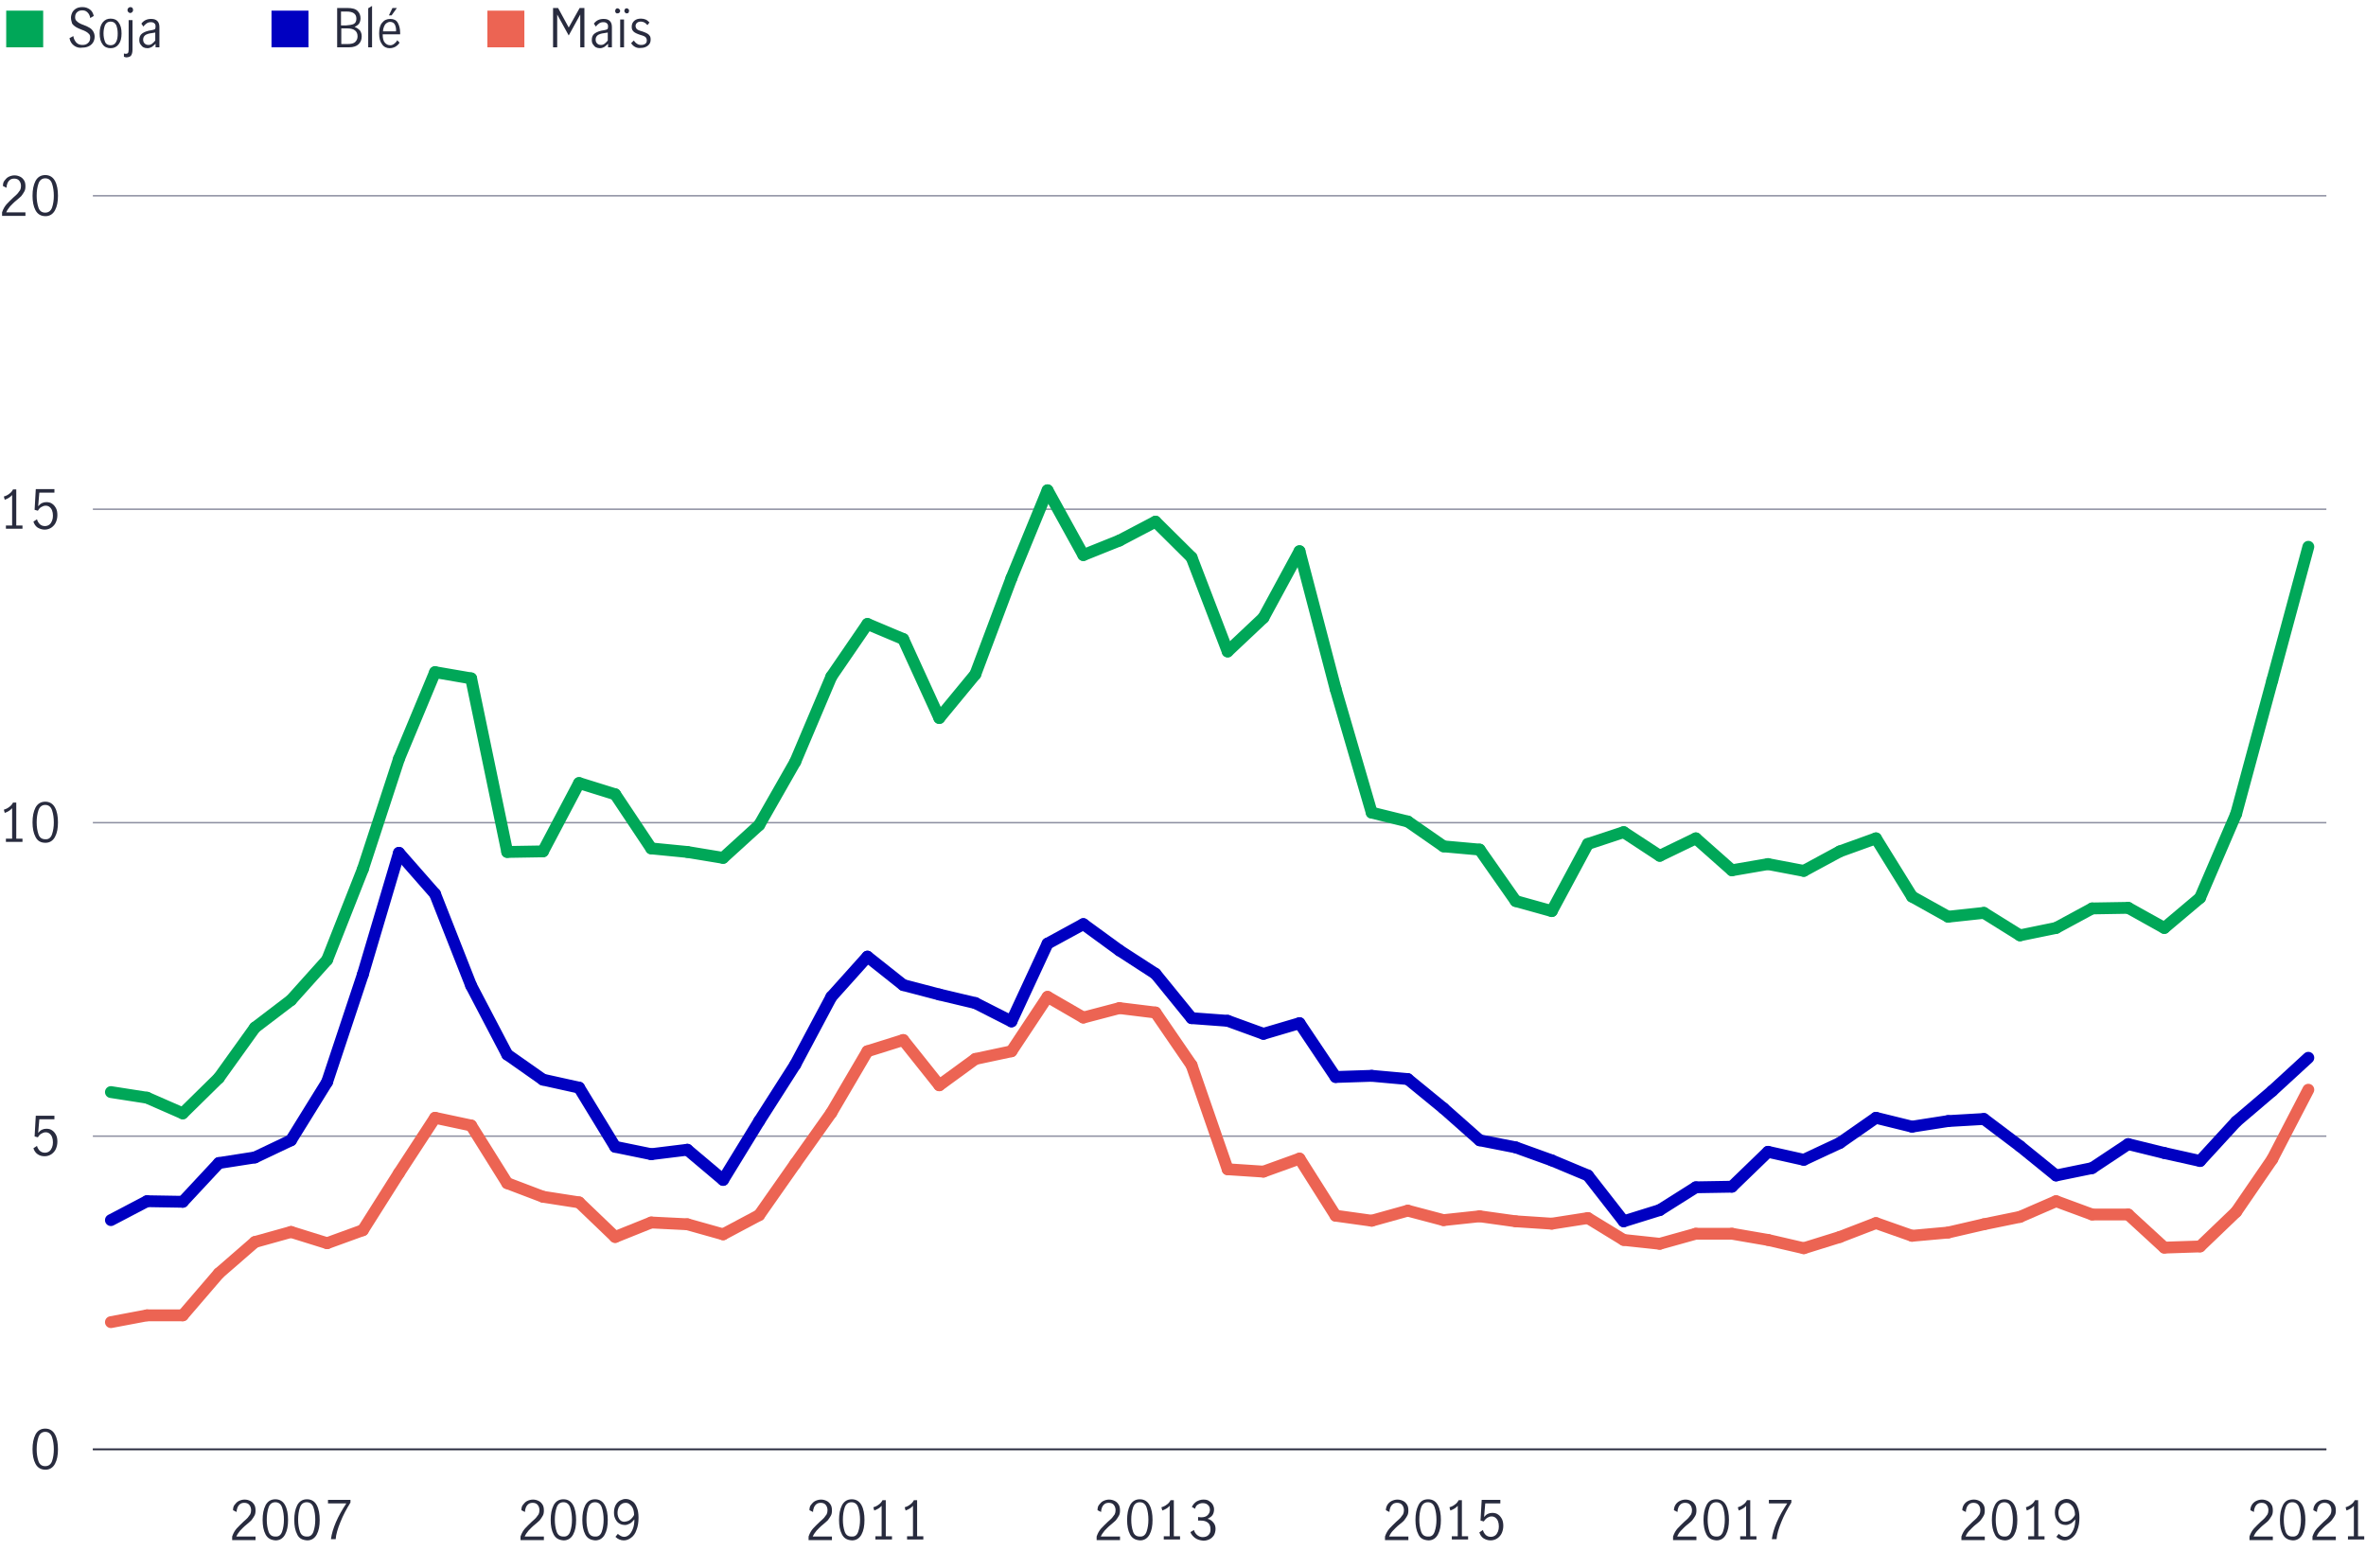<?xml version="1.0" encoding="utf-8"?>
<!-- Generator: Adobe Illustrator 25.1.0, SVG Export Plug-In . SVG Version: 6.00 Build 0)  -->
<svg version="1.1" id="Layer_1" xmlns="http://www.w3.org/2000/svg" xmlns:xlink="http://www.w3.org/1999/xlink" x="0px" y="0px"
	 viewBox="0 0 800 530.3" style="enable-background:new 0 0 800 530.3;" xml:space="preserve">
<style type="text/css">
	.st0{fill:none;stroke:#282B3E;stroke-width:0.5;stroke-miterlimit:10;}
	.st1{fill:none;}
	.st2{fill:none;stroke:#8E90A2;stroke-width:0.5;stroke-miterlimit:10;}
	.st3{fill:none;stroke:#0000C1;stroke-width:4;stroke-linecap:round;stroke-miterlimit:10;}
	.st4{fill:none;stroke:#00A758;stroke-width:4;stroke-linecap:round;stroke-miterlimit:10;}
	.st5{fill:none;stroke:#EC6453;stroke-width:4;stroke-linecap:round;stroke-miterlimit:10;}
	.st6{fill:#00A758;}
	.st7{fill:#282B3E;}
	.st8{fill:#0000C1;}
	.st9{fill:#EC6453;}
</style>
<g id="Scatter_chart">
</g>
<g id="Dots_only_for_scatter_chart">
</g>
<g id="Negative_numbers_for_stacked_bar_chart">
</g>
<g id="Positive_numbers_for_stacked_bar_chart">
</g>
<g id="Line_chart">
</g>
<g id="Bar_chart_and_numbers">
</g>
<g id="_x30__axis_line_black">
</g>
<g id="bar_chart_right_axis">
</g>
<g id="Stacked_bar_chart">
</g>
<g id="Pyramid_graphic">
</g>
<g id="Mountain_chart">
</g>
<g id="Pie_chart_3">
</g>
<g id="Pie_chart_2">
</g>
<g>
	<g id="barchart_line_left_axis">
		<g>
			<g>
				<line class="st0" x1="31.4" y1="490.1" x2="786.6" y2="490.1"/>
			</g>
			<g>
				<line class="st1" x1="31.4" y1="490.1" x2="31.4" y2="66.2"/>
				<g>
					<g>
						<line class="st0" x1="31.4" y1="490.1" x2="786.6" y2="490.1"/>
						<line class="st2" x1="31.4" y1="384.2" x2="786.6" y2="384.2"/>
						<line class="st2" x1="31.4" y1="278.2" x2="786.6" y2="278.2"/>
						<line class="st2" x1="31.4" y1="172.2" x2="786.6" y2="172.2"/>
						<line class="st2" x1="31.4" y1="66.2" x2="786.6" y2="66.2"/>
					</g>
				</g>
			</g>
			<g>
				<g>
					<g>
						<line class="st3" x1="49.7" y1="406.2" x2="37.5" y2="412.6"/>
						<line class="st3" x1="61.8" y1="406.4" x2="49.7" y2="406.2"/>
						<line class="st3" x1="74" y1="393.3" x2="61.8" y2="406.4"/>
						<line class="st3" x1="86.2" y1="391.4" x2="74" y2="393.3"/>
						<line class="st3" x1="98.4" y1="385.6" x2="86.2" y2="391.4"/>
						<line class="st3" x1="110.6" y1="365.9" x2="98.4" y2="385.6"/>
						<line class="st3" x1="122.7" y1="329.5" x2="110.6" y2="365.9"/>
						<line class="st3" x1="134.9" y1="288.4" x2="122.7" y2="329.5"/>
						<line class="st3" x1="147.1" y1="302.3" x2="134.9" y2="288.4"/>
						<line class="st3" x1="159.3" y1="333.3" x2="147.1" y2="302.3"/>
						<line class="st3" x1="171.5" y1="356.6" x2="159.3" y2="333.3"/>
						<line class="st3" x1="183.6" y1="365.1" x2="171.5" y2="356.6"/>
						<line class="st3" x1="195.8" y1="367.8" x2="183.6" y2="365.1"/>
						<line class="st3" x1="208" y1="387.8" x2="195.8" y2="367.8"/>
						<line class="st3" x1="220.2" y1="390.3" x2="208" y2="387.8"/>
						<line class="st3" x1="232.4" y1="388.8" x2="220.2" y2="390.3"/>
						<line class="st3" x1="244.5" y1="399" x2="232.4" y2="388.8"/>
						<line class="st3" x1="256.7" y1="379.1" x2="244.5" y2="399"/>
						<line class="st3" x1="268.9" y1="360" x2="256.7" y2="379.1"/>
						<line class="st3" x1="281.1" y1="337.1" x2="268.9" y2="360"/>
						<line class="st3" x1="293.3" y1="323.5" x2="281.1" y2="337.1"/>
						<line class="st3" x1="305.4" y1="333.1" x2="293.3" y2="323.5"/>
						<line class="st3" x1="317.6" y1="336.3" x2="305.4" y2="333.1"/>
						<line class="st3" x1="329.8" y1="339.2" x2="317.6" y2="336.3"/>
						<line class="st3" x1="342" y1="345.4" x2="329.8" y2="339.2"/>
						<line class="st3" x1="354.2" y1="319.1" x2="342" y2="345.4"/>
						<line class="st3" x1="366.3" y1="312.5" x2="354.2" y2="319.1"/>
						<line class="st3" x1="378.5" y1="321.4" x2="366.3" y2="312.5"/>
						<line class="st3" x1="390.7" y1="329.3" x2="378.5" y2="321.4"/>
						<line class="st3" x1="402.9" y1="344.3" x2="390.7" y2="329.3"/>
						<line class="st3" x1="415.1" y1="345.2" x2="402.9" y2="344.3"/>
						<line class="st3" x1="427.2" y1="349.6" x2="415.1" y2="345.2"/>
						<line class="st3" x1="439.4" y1="346" x2="427.2" y2="349.6"/>
						<line class="st3" x1="451.6" y1="364.2" x2="439.4" y2="346"/>
						<line class="st3" x1="463.8" y1="363.8" x2="451.6" y2="364.2"/>
						<line class="st3" x1="476" y1="364.9" x2="463.8" y2="363.8"/>
						<line class="st3" x1="488.1" y1="374.8" x2="476" y2="364.9"/>
						<line class="st3" x1="500.3" y1="385.6" x2="488.1" y2="374.8"/>
						<line class="st3" x1="512.5" y1="388" x2="500.3" y2="385.6"/>
						<line class="st3" x1="524.7" y1="392.4" x2="512.5" y2="388"/>
						<line class="st3" x1="536.9" y1="397.5" x2="524.7" y2="392.4"/>
						<line class="st3" x1="549" y1="413" x2="536.9" y2="397.5"/>
						<line class="st3" x1="561.2" y1="409.2" x2="549" y2="413"/>
						<line class="st3" x1="573.4" y1="401.5" x2="561.2" y2="409.2"/>
						<line class="st3" x1="585.6" y1="401.3" x2="573.4" y2="401.5"/>
						<line class="st3" x1="597.8" y1="389.5" x2="585.6" y2="401.3"/>
						<line class="st3" x1="609.9" y1="392.2" x2="597.8" y2="389.5"/>
						<line class="st3" x1="622.1" y1="386.5" x2="609.9" y2="392.2"/>
						<line class="st3" x1="634.3" y1="378" x2="622.1" y2="386.5"/>
						<line class="st3" x1="646.5" y1="381" x2="634.3" y2="378"/>
						<line class="st3" x1="658.7" y1="379.1" x2="646.5" y2="381"/>
						<line class="st3" x1="670.8" y1="378.4" x2="658.7" y2="379.1"/>
						<line class="st3" x1="683" y1="387.6" x2="670.8" y2="378.4"/>
						<line class="st3" x1="695.2" y1="397.5" x2="683" y2="387.6"/>
						<line class="st3" x1="707.4" y1="395" x2="695.2" y2="397.5"/>
						<line class="st3" x1="719.6" y1="386.9" x2="707.4" y2="395"/>
						<line class="st3" x1="731.8" y1="389.9" x2="719.6" y2="386.9"/>
						<line class="st3" x1="743.9" y1="392.6" x2="731.8" y2="389.9"/>
						<line class="st3" x1="756.1" y1="379.3" x2="743.9" y2="392.6"/>
						<line class="st3" x1="768.3" y1="368.9" x2="756.1" y2="379.3"/>
						<line class="st3" x1="780.5" y1="357.7" x2="768.3" y2="368.9"/>
					</g>
				</g>
				<g>
					<g>
						<line class="st4" x1="49.7" y1="371.2" x2="37.5" y2="369.3"/>
						<line class="st4" x1="61.8" y1="376.5" x2="49.7" y2="371.2"/>
						<line class="st4" x1="74" y1="364.5" x2="61.8" y2="376.5"/>
						<line class="st4" x1="86.2" y1="347.5" x2="74" y2="364.5"/>
						<line class="st4" x1="98.4" y1="338.2" x2="86.2" y2="347.5"/>
						<line class="st4" x1="110.6" y1="324.6" x2="98.4" y2="338.2"/>
						<line class="st4" x1="122.7" y1="293.9" x2="110.6" y2="324.6"/>
						<line class="st4" x1="134.9" y1="256.6" x2="122.7" y2="293.9"/>
						<line class="st4" x1="147.1" y1="227.3" x2="134.9" y2="256.6"/>
						<line class="st4" x1="159.3" y1="229.4" x2="147.1" y2="227.3"/>
						<line class="st4" x1="171.5" y1="288.1" x2="159.3" y2="229.4"/>
						<line class="st4" x1="183.6" y1="287.9" x2="171.5" y2="288.1"/>
						<line class="st4" x1="195.8" y1="264.8" x2="183.6" y2="287.9"/>
						<line class="st4" x1="208" y1="268.6" x2="195.8" y2="264.8"/>
						<line class="st4" x1="220.2" y1="286.9" x2="208" y2="268.6"/>
						<line class="st4" x1="232.4" y1="288.1" x2="220.2" y2="286.9"/>
						<line class="st4" x1="244.5" y1="290.1" x2="232.4" y2="288.1"/>
						<line class="st4" x1="256.7" y1="279" x2="244.5" y2="290.1"/>
						<line class="st4" x1="268.9" y1="257.6" x2="256.7" y2="279"/>
						<line class="st4" x1="281.1" y1="228.8" x2="268.9" y2="257.6"/>
						<line class="st4" x1="293.3" y1="211" x2="281.1" y2="228.8"/>
						<line class="st4" x1="305.4" y1="216.1" x2="293.3" y2="211"/>
						<line class="st4" x1="317.6" y1="242.8" x2="305.4" y2="216.1"/>
						<line class="st4" x1="329.8" y1="228" x2="317.6" y2="242.8"/>
						<line class="st4" x1="342" y1="195.5" x2="329.8" y2="228"/>
						<line class="st4" x1="354.2" y1="165.8" x2="342" y2="195.5"/>
						<line class="st4" x1="366.3" y1="187.7" x2="354.2" y2="165.8"/>
						<line class="st4" x1="378.5" y1="182.8" x2="366.3" y2="187.7"/>
						<line class="st4" x1="390.7" y1="176.4" x2="378.5" y2="182.8"/>
						<line class="st4" x1="402.9" y1="188.5" x2="390.7" y2="176.4"/>
						<line class="st4" x1="415.1" y1="220.3" x2="402.9" y2="188.5"/>
						<line class="st4" x1="427.2" y1="208.9" x2="415.1" y2="220.3"/>
						<line class="st4" x1="439.4" y1="186.4" x2="427.2" y2="208.9"/>
						<line class="st4" x1="451.6" y1="233" x2="439.4" y2="186.4"/>
						<line class="st4" x1="463.8" y1="274.8" x2="451.6" y2="233"/>
						<line class="st4" x1="476" y1="277.8" x2="463.8" y2="274.8"/>
						<line class="st4" x1="488.1" y1="286.2" x2="476" y2="277.8"/>
						<line class="st4" x1="500.3" y1="287.3" x2="488.1" y2="286.2"/>
						<line class="st4" x1="512.5" y1="304.7" x2="500.3" y2="287.3"/>
						<line class="st4" x1="524.7" y1="308.1" x2="512.5" y2="304.7"/>
						<line class="st4" x1="536.9" y1="285.4" x2="524.7" y2="308.1"/>
						<line class="st4" x1="549" y1="281.4" x2="536.9" y2="285.4"/>
						<line class="st4" x1="561.2" y1="289.4" x2="549" y2="281.4"/>
						<line class="st4" x1="573.4" y1="283.5" x2="561.2" y2="289.4"/>
						<line class="st4" x1="585.6" y1="294.3" x2="573.4" y2="283.5"/>
						<line class="st4" x1="597.8" y1="292.2" x2="585.6" y2="294.3"/>
						<line class="st4" x1="609.9" y1="294.5" x2="597.8" y2="292.2"/>
						<line class="st4" x1="622.1" y1="287.9" x2="609.9" y2="294.5"/>
						<line class="st4" x1="634.3" y1="283.5" x2="622.1" y2="287.9"/>
						<line class="st4" x1="646.5" y1="303.2" x2="634.3" y2="283.5"/>
						<line class="st4" x1="658.7" y1="310" x2="646.5" y2="303.2"/>
						<line class="st4" x1="670.8" y1="308.7" x2="658.7" y2="310"/>
						<line class="st4" x1="683" y1="316.3" x2="670.8" y2="308.7"/>
						<line class="st4" x1="695.2" y1="313.8" x2="683" y2="316.3"/>
						<line class="st4" x1="707.4" y1="307.2" x2="695.2" y2="313.8"/>
						<line class="st4" x1="719.6" y1="307" x2="707.4" y2="307.2"/>
						<line class="st4" x1="731.8" y1="313.8" x2="719.6" y2="307"/>
						<line class="st4" x1="743.9" y1="303.6" x2="731.8" y2="313.8"/>
						<line class="st4" x1="756.1" y1="275.2" x2="743.9" y2="303.6"/>
						<line class="st4" x1="768.3" y1="230.1" x2="756.1" y2="275.2"/>
						<line class="st4" x1="780.5" y1="184.9" x2="768.3" y2="230.1"/>
					</g>
				</g>
				<g>
					<g>
						<line class="st5" x1="49.7" y1="444.8" x2="37.5" y2="447.1"/>
						<line class="st5" x1="61.8" y1="444.8" x2="49.7" y2="444.8"/>
						<line class="st5" x1="74" y1="430.6" x2="61.8" y2="444.8"/>
						<line class="st5" x1="86.2" y1="420" x2="74" y2="430.6"/>
						<line class="st5" x1="98.4" y1="416.6" x2="86.2" y2="420"/>
						<line class="st5" x1="110.6" y1="420.4" x2="98.4" y2="416.6"/>
						<line class="st5" x1="122.7" y1="416" x2="110.6" y2="420.4"/>
						<line class="st5" x1="134.9" y1="396.7" x2="122.7" y2="416"/>
						<line class="st5" x1="147.1" y1="378" x2="134.9" y2="396.7"/>
						<line class="st5" x1="159.3" y1="380.6" x2="147.1" y2="378"/>
						<line class="st5" x1="171.5" y1="400.1" x2="159.3" y2="380.6"/>
						<line class="st5" x1="183.6" y1="404.7" x2="171.5" y2="400.1"/>
						<line class="st5" x1="195.8" y1="406.6" x2="183.6" y2="404.7"/>
						<line class="st5" x1="208" y1="418.3" x2="195.8" y2="406.6"/>
						<line class="st5" x1="220.2" y1="413.4" x2="208" y2="418.3"/>
						<line class="st5" x1="232.4" y1="414" x2="220.2" y2="413.4"/>
						<line class="st5" x1="244.5" y1="417.4" x2="232.4" y2="414"/>
						<line class="st5" x1="256.7" y1="410.9" x2="244.5" y2="417.4"/>
						<line class="st5" x1="268.9" y1="393.5" x2="256.7" y2="410.9"/>
						<line class="st5" x1="281.1" y1="376.3" x2="268.9" y2="393.5"/>
						<line class="st5" x1="293.3" y1="355.5" x2="281.1" y2="376.3"/>
						<line class="st5" x1="305.4" y1="351.7" x2="293.3" y2="355.5"/>
						<line class="st5" x1="317.6" y1="367" x2="305.4" y2="351.7"/>
						<line class="st5" x1="329.8" y1="358.1" x2="317.6" y2="367"/>
						<line class="st5" x1="342" y1="355.5" x2="329.8" y2="358.1"/>
						<line class="st5" x1="354.2" y1="337.1" x2="342" y2="355.5"/>
						<line class="st5" x1="366.3" y1="344.1" x2="354.2" y2="337.1"/>
						<line class="st5" x1="378.5" y1="340.9" x2="366.3" y2="344.1"/>
						<line class="st5" x1="390.7" y1="342.4" x2="378.5" y2="340.9"/>
						<line class="st5" x1="402.9" y1="360.2" x2="390.7" y2="342.4"/>
						<line class="st5" x1="415.1" y1="395.4" x2="402.9" y2="360.2"/>
						<line class="st5" x1="427.2" y1="396.2" x2="415.1" y2="395.4"/>
						<line class="st5" x1="439.4" y1="391.8" x2="427.2" y2="396.2"/>
						<line class="st5" x1="451.6" y1="411.1" x2="439.4" y2="391.8"/>
						<line class="st5" x1="463.8" y1="412.8" x2="451.6" y2="411.1"/>
						<line class="st5" x1="476" y1="409.4" x2="463.8" y2="412.8"/>
						<line class="st5" x1="488.1" y1="412.6" x2="476" y2="409.4"/>
						<line class="st5" x1="500.3" y1="411.3" x2="488.1" y2="412.6"/>
						<line class="st5" x1="512.5" y1="413" x2="500.3" y2="411.3"/>
						<line class="st5" x1="524.7" y1="413.8" x2="512.5" y2="413"/>
						<line class="st5" x1="536.9" y1="411.9" x2="524.7" y2="413.8"/>
						<line class="st5" x1="549" y1="419.3" x2="536.9" y2="411.9"/>
						<line class="st5" x1="561.2" y1="420.6" x2="549" y2="419.3"/>
						<line class="st5" x1="573.4" y1="417.2" x2="561.2" y2="420.6"/>
						<line class="st5" x1="585.6" y1="417.2" x2="573.4" y2="417.2"/>
						<line class="st5" x1="597.8" y1="419.3" x2="585.6" y2="417.2"/>
						<line class="st5" x1="609.9" y1="422.1" x2="597.8" y2="419.3"/>
						<line class="st5" x1="622.1" y1="418.3" x2="609.9" y2="422.1"/>
						<line class="st5" x1="634.3" y1="413.6" x2="622.1" y2="418.3"/>
						<line class="st5" x1="646.5" y1="417.9" x2="634.3" y2="413.6"/>
						<line class="st5" x1="658.7" y1="416.8" x2="646.5" y2="417.9"/>
						<line class="st5" x1="670.8" y1="414" x2="658.7" y2="416.8"/>
						<line class="st5" x1="683" y1="411.5" x2="670.8" y2="414"/>
						<line class="st5" x1="695.2" y1="406.2" x2="683" y2="411.5"/>
						<line class="st5" x1="707.4" y1="410.7" x2="695.2" y2="406.2"/>
						<line class="st5" x1="719.6" y1="410.7" x2="707.4" y2="410.7"/>
						<line class="st5" x1="731.8" y1="421.9" x2="719.6" y2="410.7"/>
						<line class="st5" x1="743.9" y1="421.5" x2="731.8" y2="421.9"/>
						<line class="st5" x1="756.1" y1="409.8" x2="743.9" y2="421.5"/>
						<line class="st5" x1="768.3" y1="392" x2="756.1" y2="409.8"/>
						<line class="st5" x1="780.5" y1="368.5" x2="768.3" y2="392"/>
					</g>
				</g>
			</g>
		</g>
		<g>
			<path class="st6" d="M14.6,16H2.1V3.6h12.5V16z"/>
			<path class="st7" d="M25,15.4c-0.8-0.6-1.3-1.4-1.5-2.5l1.3-0.7c0.1,0.9,0.5,1.6,1,2.2c0.6,0.6,1.3,0.8,2.1,0.8
				c0.8,0,1.4-0.2,1.9-0.7c0.5-0.4,0.7-1.1,0.7-1.8c0-0.5-0.1-0.9-0.4-1.2s-0.6-0.6-1-0.8s-0.9-0.5-1.6-0.7
				c-0.8-0.3-1.4-0.6-1.9-0.9c-0.5-0.3-0.9-0.7-1.2-1.1C24.2,7.3,24,6.7,24,6s0.2-1.3,0.5-1.9c0.3-0.5,0.8-1,1.4-1.3s1.3-0.4,2-0.4
				c1,0,1.8,0.3,2.5,0.8s1.1,1.3,1.3,2.2l-1.2,0.7c-0.1-0.8-0.4-1.4-0.9-1.9s-1-0.7-1.8-0.7c-0.7,0-1.3,0.2-1.7,0.6
				c-0.5,0.4-0.7,1-0.7,1.7c0,0.5,0.1,0.9,0.4,1.2c0.3,0.3,0.6,0.6,1,0.8c0.4,0.2,0.9,0.5,1.6,0.7c0.8,0.3,1.4,0.6,1.9,0.9
				c0.5,0.3,0.9,0.7,1.2,1.2s0.5,1.1,0.5,1.8s-0.2,1.4-0.5,1.9s-0.8,1-1.4,1.3s-1.3,0.5-2.2,0.5C26.8,16.3,25.8,16,25,15.4z"/>
			<path class="st7" d="M34.7,15c-0.7-0.9-1-2.1-1-3.7s0.3-2.8,1-3.7s1.6-1.3,2.7-1.3c1.2,0,2.1,0.4,2.7,1.3c0.7,0.9,1,2.1,1,3.7
				s-0.3,2.8-1,3.7s-1.6,1.3-2.7,1.3S35.3,15.9,34.7,15z M39.3,14.1c0.4-0.8,0.5-1.7,0.5-2.8s-0.2-2-0.5-2.8c-0.4-0.8-1-1.2-1.9-1.2
				s-1.5,0.4-1.9,1.2c-0.3,0.8-0.5,1.7-0.5,2.8s0.2,2,0.5,2.8s1,1.2,1.9,1.2S38.9,14.9,39.3,14.1z"/>
			<path class="st7" d="M41.9,19.2v-1.1c0.3,0,0.5,0.1,0.6,0.1c0.4,0,0.6-0.1,0.8-0.3c0.1-0.2,0.2-0.6,0.2-1.1v-10h1.3v10
				c0,0.9-0.2,1.6-0.5,2s-0.9,0.6-1.7,0.6C42.4,19.3,42.1,19.3,41.9,19.2z M43.4,4.1c-0.2-0.2-0.3-0.4-0.3-0.7s0.1-0.5,0.3-0.7
				s0.4-0.3,0.7-0.3s0.5,0.1,0.7,0.3C44.9,2.9,45,3.1,45,3.4s-0.1,0.5-0.3,0.7S44.3,4.4,44,4.4S43.6,4.2,43.4,4.1z"/>
			<path class="st7" d="M48.5,16c-0.4-0.2-0.7-0.6-1-1s-0.4-0.9-0.4-1.5c0-1,0.3-1.7,1-2.2s1.7-0.9,3.2-1.1c0.5-0.1,0.9-0.2,1-0.3
				c0.2-0.1,0.3-0.4,0.3-0.9s-0.1-0.9-0.4-1.1c-0.3-0.3-0.7-0.4-1.2-0.4s-1,0.1-1.4,0.4c-0.4,0.3-0.8,0.6-1.1,1.1l-0.7-1
				c0.8-1.1,1.9-1.6,3.3-1.6c0.9,0,1.6,0.2,2.1,0.7s0.7,1.2,0.7,2.1V16h-1.3v-1.2c-0.5,0.5-0.9,0.8-1.3,1.1
				c-0.4,0.2-0.9,0.4-1.4,0.4C49.3,16.3,48.9,16.2,48.5,16z M51.4,14.8c0.4-0.3,0.8-0.7,1.1-1.1V11l0,0l-1.2,0.2
				c-1,0.1-1.8,0.4-2.2,0.7c-0.5,0.4-0.7,0.9-0.7,1.5s0.2,1,0.5,1.3s0.7,0.5,1.3,0.5C50.6,15.2,51,15.1,51.4,14.8z"/>
			<path class="st8" d="M104.3,16H91.8V3.6h12.5V16z"/>
			<path class="st7" d="M117.4,2.7c1.7,0,2.8,0.3,3.5,1s1,1.5,1,2.5c0,0.7-0.2,1.3-0.5,1.8c-0.4,0.5-0.9,0.8-1.5,1.1
				c0.8,0.3,1.3,0.7,1.8,1.2c0.4,0.6,0.6,1.2,0.6,2c0,1-0.3,1.9-1,2.6S119.5,16,118,16h-4V2.7H117.4z M119.6,8.1
				c0.6-0.3,0.9-0.9,0.9-1.8c0-1.6-1.1-2.4-3.3-2.4h-1.9v4.7h1.7C118.1,8.5,119,8.4,119.6,8.1z M120.1,14.2c0.5-0.5,0.8-1.1,0.8-1.9
				c0-1.8-1.2-2.7-3.5-2.7h-2v5.3h1.9C118.7,14.9,119.6,14.7,120.1,14.2z"/>
			<path class="st7" d="M124.5,2.8l1.3-0.8v14h-1.3V2.8z"/>
			<path class="st7" d="M129.2,15c-0.7-0.9-1-2.1-1-3.7s0.3-2.8,1-3.6c0.7-0.9,1.6-1.3,2.8-1.3c1.1,0,2,0.4,2.5,1.3s0.8,2,0.8,3.4
				c0,0.2,0,0.3,0,0.5h-5.9c0,1.3,0.2,2.2,0.7,2.8s1.1,0.9,1.9,0.9c0.5,0,0.9-0.2,1.3-0.5s0.8-0.7,1-1.2l0.8,0.8
				c-0.3,0.6-0.8,1-1.4,1.4c-0.6,0.3-1.2,0.5-2,0.5C130.8,16.3,129.8,15.9,129.2,15z M133.5,8.3c-0.3-0.6-0.9-0.9-1.6-0.9
				c-0.5,0-0.9,0.2-1.3,0.5c-0.4,0.3-0.6,0.7-0.8,1.2s-0.3,1-0.3,1.5h4.4C134,9.7,133.8,8.9,133.5,8.3z M132.7,2.7h1.5l-1.8,2.5
				h-0.9L132.7,2.7z"/>
			<path class="st9" d="M177.3,16h-12.5V3.6h12.5V16z"/>
			<path class="st7" d="M187,2.7h1.7l3.6,6.6l0,0l3.7-6.6h1.6V16h-1.4V4.9l0,0l-3.9,7.1l-3.9-7.1l0,0V16H187V2.7z"/>
			<path class="st7" d="M201.5,16c-0.4-0.2-0.7-0.6-1-1s-0.4-0.9-0.4-1.5c0-1,0.3-1.7,1-2.2s1.7-0.9,3.2-1.1c0.5-0.1,0.9-0.2,1-0.3
				c0.2-0.1,0.3-0.4,0.3-0.9s-0.1-0.9-0.4-1.1c-0.3-0.3-0.7-0.4-1.2-0.4s-1,0.1-1.4,0.4c-0.4,0.3-0.8,0.6-1.1,1.1l-0.7-1
				c0.8-1.1,1.9-1.6,3.3-1.6c0.9,0,1.6,0.2,2.1,0.7s0.7,1.2,0.7,2.1V16h-1.3v-1.2c-0.5,0.5-0.9,0.8-1.3,1.1
				c-0.4,0.2-0.9,0.4-1.4,0.4C202.4,16.3,201.9,16.2,201.5,16z M204.4,14.8c0.4-0.3,0.8-0.7,1.1-1.1V11l0,0l-1.2,0.2
				c-1,0.1-1.8,0.4-2.2,0.7c-0.5,0.4-0.7,0.9-0.7,1.5s0.2,1,0.5,1.3s0.7,0.5,1.3,0.5C203.6,15.2,204,15.1,204.4,14.8z"/>
			<path class="st7" d="M208.2,4.3C208.1,4.2,208,4,208,3.7c0-0.2,0.1-0.4,0.2-0.6s0.4-0.3,0.6-0.3c0.2,0,0.4,0.1,0.6,0.3
				s0.3,0.4,0.3,0.6c0,0.2-0.1,0.4-0.3,0.6s-0.4,0.2-0.6,0.2C208.6,4.6,208.4,4.5,208.2,4.3z M209.7,6.6h1.3V16h-1.3V6.6z
				 M211.4,4.3c-0.2-0.2-0.3-0.4-0.3-0.6c0-0.2,0.1-0.4,0.2-0.6s0.4-0.3,0.6-0.3c0.2,0,0.4,0.1,0.6,0.3s0.2,0.4,0.2,0.6
				c0,0.2-0.1,0.4-0.2,0.6s-0.4,0.2-0.6,0.2C211.8,4.6,211.6,4.5,211.4,4.3z"/>
			<path class="st7" d="M214.8,15.9c-0.6-0.3-1-0.7-1.4-1.3l0.9-0.9c0.3,0.4,0.6,0.8,1.1,1.1c0.4,0.3,0.9,0.4,1.4,0.4s1-0.1,1.4-0.4
				c0.4-0.3,0.5-0.7,0.5-1.2c0-0.3-0.1-0.6-0.3-0.9c-0.2-0.2-0.4-0.4-0.7-0.5s-0.7-0.3-1.2-0.4c-0.6-0.2-1.1-0.4-1.5-0.6
				c-0.4-0.2-0.7-0.4-1-0.8c-0.3-0.3-0.4-0.8-0.4-1.4c0-0.8,0.3-1.5,0.9-2c0.6-0.5,1.3-0.7,2.2-0.7c0.6,0,1.1,0.1,1.6,0.3
				c0.5,0.2,0.9,0.6,1.3,1l-0.7,0.9c-0.6-0.8-1.4-1.2-2.2-1.2c-0.5,0-0.9,0.1-1.3,0.4c-0.3,0.3-0.5,0.6-0.5,1.1
				c0,0.3,0.1,0.6,0.3,0.9c0.2,0.2,0.4,0.4,0.7,0.5s0.7,0.3,1.2,0.4c0.6,0.2,1.1,0.4,1.5,0.6c0.4,0.2,0.7,0.4,1,0.8
				c0.3,0.3,0.4,0.8,0.4,1.4c0,0.9-0.3,1.5-0.9,2s-1.4,0.8-2.3,0.8C216,16.3,215.4,16.2,214.8,15.9z"/>
		</g>
		<g>
			<g>
				<g>
					<path class="st7" d="M762.1,516.9c0.6-0.7,1.4-1.4,2.3-2.3c0.6-0.5,1.1-1,1.4-1.3c0.3-0.4,0.6-0.8,0.9-1.2
						c0.2-0.4,0.3-0.9,0.3-1.4c0-0.7-0.2-1.3-0.6-1.8c-0.4-0.5-1-0.7-1.7-0.7c-0.5,0-1,0.1-1.4,0.4s-0.7,0.7-0.9,1.2s-0.3,1-0.3,1.5
						l-1.2-0.6c0-0.7,0.2-1.3,0.5-1.8s0.8-1,1.4-1.3c0.6-0.3,1.3-0.5,2-0.5c0.8,0,1.4,0.2,2,0.5s1,0.8,1.3,1.3s0.4,1.2,0.4,1.9
						c0,0.7-0.1,1.3-0.4,1.8c-0.3,0.5-0.6,1-1,1.5s-1,0.9-1.7,1.5c-0.9,0.7-1.5,1.4-2.1,2s-1,1.3-1.3,2h6.5v1.2h-7.9v-1.2
						C761,518.4,761.5,517.6,762.1,516.9z"/>
					<path class="st7" d="M771.9,518.9c-0.7-1.3-1-3-1-4.9c0-2,0.3-3.6,1-5s1.8-2,3.3-2s2.6,0.7,3.3,2s1,3,1,5s-0.3,3.6-1,4.9
						c-0.7,1.3-1.8,2-3.2,2C773.7,520.8,772.6,520.2,771.9,518.9z M777.4,517.9c0.4-1.2,0.6-2.5,0.6-4s-0.2-2.9-0.6-4.1
						c-0.4-1.2-1.2-1.8-2.3-1.8s-1.9,0.6-2.3,1.8c-0.4,1.2-0.6,2.5-0.6,4.1c0,1.5,0.2,2.8,0.6,4c0.4,1.2,1.2,1.7,2.3,1.7
						C776.3,519.7,777.1,519.1,777.4,517.9z"/>
					<path class="st7" d="M783.4,516.9c0.6-0.7,1.4-1.4,2.3-2.3c0.6-0.5,1.1-1,1.4-1.3c0.3-0.4,0.6-0.8,0.9-1.2
						c0.2-0.4,0.3-0.9,0.3-1.4c0-0.7-0.2-1.3-0.6-1.8c-0.4-0.5-1-0.7-1.7-0.7c-0.5,0-1,0.1-1.4,0.4s-0.7,0.7-0.9,1.2s-0.3,1-0.3,1.5
						l-1.2-0.6c0-0.7,0.2-1.3,0.5-1.8s0.8-1,1.4-1.3c0.6-0.3,1.3-0.5,2-0.5c0.8,0,1.4,0.2,2,0.5s1,0.8,1.3,1.3s0.4,1.2,0.4,1.9
						c0,0.7-0.1,1.3-0.4,1.8c-0.3,0.5-0.6,1-1,1.5s-1,0.9-1.7,1.5c-0.9,0.7-1.5,1.4-2.1,2s-1,1.3-1.3,2h6.5v1.2h-7.9v-1.2
						C782.3,518.4,782.8,517.6,783.4,516.9z"/>
					<path class="st7" d="M795.9,519.5v-10.3c-0.6,0.7-1.4,1.2-2.5,1.6l-0.3-1.1c0.7-0.2,1.3-0.5,1.8-0.9c0.6-0.4,1-0.9,1.3-1.5h1.1
						v12.2h2.1v1.1h-5.5v-1.1H795.9z"/>
				</g>
			</g>
			<g>
				<g>
					<path class="st7" d="M664.7,516.9c0.6-0.7,1.4-1.4,2.3-2.3c0.6-0.5,1.1-1,1.4-1.3c0.3-0.4,0.6-0.8,0.9-1.2
						c0.2-0.4,0.3-0.9,0.3-1.4c0-0.7-0.2-1.3-0.6-1.8c-0.4-0.5-1-0.7-1.7-0.7c-0.5,0-1,0.1-1.4,0.4s-0.7,0.7-0.9,1.2s-0.3,1-0.3,1.5
						l-1.2-0.6c0-0.7,0.2-1.3,0.5-1.8s0.8-1,1.4-1.3c0.6-0.3,1.3-0.5,2-0.5c0.8,0,1.4,0.2,2,0.5s1,0.8,1.3,1.3s0.4,1.2,0.4,1.9
						c0,0.7-0.1,1.3-0.4,1.8c-0.3,0.5-0.6,1-1,1.5s-1,0.9-1.7,1.5c-0.9,0.7-1.5,1.4-2.1,2s-1,1.3-1.3,2h6.5v1.2h-7.9v-1.2
						C663.6,518.4,664.1,517.6,664.7,516.9z"/>
					<path class="st7" d="M674.5,518.9c-0.7-1.3-1-3-1-4.9c0-2,0.3-3.6,1-5s1.8-2,3.3-2s2.6,0.7,3.3,2s1,3,1,5s-0.3,3.6-1,4.9
						c-0.7,1.3-1.8,2-3.2,2C676.2,520.8,675.1,520.2,674.5,518.9z M680,517.9c0.4-1.2,0.6-2.5,0.6-4s-0.2-2.9-0.6-4.1
						c-0.4-1.2-1.2-1.8-2.3-1.8s-1.9,0.6-2.3,1.8c-0.4,1.2-0.6,2.5-0.6,4.1c0,1.5,0.2,2.8,0.6,4c0.4,1.2,1.2,1.7,2.3,1.7
						C678.8,519.7,679.6,519.1,680,517.9z"/>
					<path class="st7" d="M687.8,519.5v-10.3c-0.6,0.7-1.4,1.2-2.5,1.6l-0.3-1.1c0.7-0.2,1.3-0.5,1.8-0.9c0.6-0.4,1-0.9,1.3-1.5h1.1
						v12.2h2.1v1.1h-5.5v-1.1H687.8z"/>
					<path class="st7" d="M695.3,519.7l0.8-1c0.7,0.6,1.4,1,2.1,1c0.6,0,1.1-0.2,1.6-0.6c0.5-0.4,0.9-1,1.3-1.9
						c0.4-0.9,0.6-2,0.6-3.4c-0.5,0.6-1,1.1-1.5,1.4c-0.6,0.3-1.1,0.5-1.7,0.5c-0.5,0-1.1-0.1-1.7-0.4c-0.6-0.3-1-0.7-1.4-1.4
						c-0.4-0.6-0.6-1.4-0.6-2.4c0-1,0.2-1.9,0.6-2.6c0.4-0.7,0.9-1.2,1.5-1.5s1.2-0.5,1.8-0.5c0.8,0,1.5,0.2,2.2,0.7
						c0.7,0.4,1.2,1.1,1.6,2.1c0.4,0.9,0.6,2.1,0.6,3.5c0,1.6-0.2,3-0.7,4.2c-0.4,1.2-1,2-1.8,2.6s-1.6,0.9-2.5,0.9
						C697.1,520.9,696.2,520.5,695.3,519.7z M700.3,513.9c0.5-0.4,1-1,1.3-1.6c0-1-0.2-1.8-0.5-2.4s-0.7-1-1.1-1.3
						c-0.4-0.3-0.8-0.4-1.3-0.4c-0.4,0-0.9,0.1-1.3,0.4c-0.4,0.2-0.7,0.6-1,1.1c-0.2,0.5-0.4,1.1-0.4,1.9c0,0.8,0.2,1.5,0.6,2.1
						c0.4,0.6,1,0.9,1.7,0.9C699.2,514.5,699.8,514.3,700.3,513.9z"/>
				</g>
			</g>
			<g>
				<g>
					<path class="st7" d="M567.2,516.9c0.6-0.7,1.4-1.4,2.3-2.3c0.6-0.5,1.1-1,1.4-1.3c0.3-0.4,0.6-0.8,0.9-1.2
						c0.2-0.4,0.3-0.9,0.3-1.4c0-0.7-0.2-1.3-0.6-1.8c-0.4-0.5-1-0.7-1.7-0.7c-0.5,0-1,0.1-1.4,0.4s-0.7,0.7-0.9,1.2s-0.3,1-0.3,1.5
						l-1.2-0.6c0-0.7,0.2-1.3,0.5-1.8s0.8-1,1.4-1.3c0.6-0.3,1.3-0.5,2-0.5c0.8,0,1.4,0.2,2,0.5s1,0.8,1.3,1.3s0.4,1.2,0.4,1.9
						c0,0.7-0.1,1.3-0.4,1.8c-0.3,0.5-0.6,1-1,1.5s-1,0.9-1.7,1.5c-0.9,0.7-1.5,1.4-2.1,2s-1,1.3-1.3,2h6.5v1.2h-7.9v-1.2
						C566.1,518.4,566.6,517.6,567.2,516.9z"/>
					<path class="st7" d="M577,518.9c-0.7-1.3-1-3-1-4.9c0-2,0.3-3.6,1-5s1.8-2,3.3-2s2.6,0.7,3.3,2s1,3,1,5s-0.3,3.6-1,4.9
						c-0.7,1.3-1.8,2-3.2,2C578.8,520.8,577.7,520.2,577,518.9z M582.6,517.9c0.4-1.2,0.6-2.5,0.6-4s-0.2-2.9-0.6-4.1
						c-0.4-1.2-1.2-1.8-2.3-1.8s-1.9,0.6-2.3,1.8c-0.4,1.2-0.6,2.5-0.6,4.1c0,1.5,0.2,2.8,0.6,4c0.4,1.2,1.2,1.7,2.3,1.7
						C581.4,519.7,582.2,519.1,582.6,517.9z"/>
					<path class="st7" d="M590.4,519.5v-10.3c-0.6,0.7-1.4,1.2-2.5,1.6l-0.3-1.1c0.7-0.2,1.3-0.5,1.8-0.9c0.6-0.4,1-0.9,1.3-1.5h1.1
						v12.2h2.1v1.1h-5.5v-1.1H590.4z"/>
					<path class="st7" d="M600.8,514.7c0.9-2.1,2.1-4.2,3.5-6.3h-6.2v-1.2h7.6v0.9c-1.3,2.1-2.5,4.3-3.4,6.6
						c-0.9,2.2-1.5,4.2-1.6,5.8h-1.6C599.3,518.8,599.9,516.8,600.8,514.7z"/>
				</g>
			</g>
			<g>
				<g>
					<path class="st7" d="M469.8,516.9c0.6-0.7,1.4-1.4,2.3-2.3c0.6-0.5,1.1-1,1.4-1.3c0.3-0.4,0.6-0.8,0.9-1.2
						c0.2-0.4,0.3-0.9,0.3-1.4c0-0.7-0.2-1.3-0.6-1.8s-1-0.7-1.7-0.7c-0.5,0-1,0.1-1.4,0.4s-0.7,0.7-0.9,1.2c-0.2,0.5-0.3,1-0.3,1.5
						l-1.2-0.6c0-0.7,0.2-1.3,0.5-1.8s0.8-1,1.4-1.3s1.3-0.5,2-0.5c0.8,0,1.4,0.2,2,0.5s1,0.8,1.3,1.3s0.4,1.2,0.4,1.9
						c0,0.7-0.1,1.3-0.4,1.8s-0.6,1-1,1.5s-1,0.9-1.7,1.5c-0.9,0.7-1.5,1.4-2.1,2s-1,1.3-1.3,2h6.5v1.2h-7.9v-1.2
						C468.7,518.4,469.2,517.6,469.8,516.9z"/>
					<path class="st7" d="M479.6,518.9c-0.7-1.3-1-3-1-4.9c0-2,0.3-3.6,1-5s1.8-2,3.3-2s2.6,0.7,3.3,2c0.7,1.3,1,3,1,5
						s-0.3,3.6-1,4.9c-0.7,1.3-1.8,2-3.2,2C481.3,520.8,480.2,520.2,479.6,518.9z M485.1,517.9c0.4-1.2,0.6-2.5,0.6-4
						s-0.2-2.9-0.6-4.1s-1.2-1.8-2.3-1.8c-1.1,0-1.9,0.6-2.3,1.8c-0.4,1.2-0.6,2.5-0.6,4.1c0,1.5,0.2,2.8,0.6,4s1.2,1.7,2.3,1.7
						C484,519.7,484.7,519.1,485.1,517.9z"/>
					<path class="st7" d="M492.9,519.5v-10.3c-0.6,0.7-1.4,1.2-2.5,1.6l-0.3-1.1c0.7-0.2,1.3-0.5,1.8-0.9c0.6-0.4,1-0.9,1.3-1.5h1.1
						v12.2h2.1v1.1h-5.5v-1.1H492.9z"/>
					<path class="st7" d="M501.6,520.2c-0.7-0.5-1.1-1.1-1.4-2l1.2-0.8c0.2,0.7,0.5,1.2,1,1.7c0.5,0.4,1,0.6,1.7,0.6
						c0.6,0,1.1-0.2,1.5-0.5s0.7-0.8,0.9-1.3s0.3-1.1,0.3-1.7c0-0.7-0.1-1.3-0.3-1.8c-0.2-0.5-0.5-0.9-0.9-1.2s-0.8-0.4-1.3-0.4
						s-1,0.2-1.5,0.5c-0.4,0.3-0.8,0.7-1.1,1.2l-1.1-0.3l0.4-7h6.3v1.2h-5.1l-0.4,4.6c0.8-1,1.7-1.4,2.8-1.4c0.8,0,1.5,0.2,2,0.6
						c0.6,0.4,1,1,1.3,1.6c0.3,0.7,0.4,1.4,0.4,2.2c0,0.9-0.2,1.7-0.5,2.4s-0.8,1.3-1.5,1.8c-0.6,0.4-1.4,0.7-2.3,0.7
						C503,520.9,502.3,520.6,501.6,520.2z"/>
				</g>
			</g>
			<g>
				<g>
					<path class="st7" d="M372.3,516.9c0.6-0.7,1.4-1.4,2.3-2.3c0.6-0.5,1.1-1,1.4-1.3c0.3-0.4,0.6-0.8,0.9-1.2
						c0.2-0.4,0.3-0.9,0.3-1.4c0-0.7-0.2-1.3-0.6-1.8s-1-0.7-1.7-0.7c-0.5,0-1,0.1-1.4,0.4s-0.7,0.7-0.9,1.2c-0.2,0.5-0.3,1-0.3,1.5
						l-1.2-0.6c0-0.7,0.1-1.3,0.5-1.8s0.8-1,1.4-1.3s1.3-0.5,2-0.5c0.8,0,1.4,0.2,2,0.5s1,0.8,1.3,1.3s0.4,1.2,0.4,1.9
						c0,0.7-0.1,1.3-0.4,1.8s-0.6,1-1,1.5c-0.4,0.4-1,0.9-1.7,1.5c-0.9,0.7-1.5,1.4-2.1,2c-0.5,0.6-1,1.3-1.3,2h6.5v1.2h-7.9v-1.2
						C371.2,518.4,371.7,517.6,372.3,516.9z"/>
					<path class="st7" d="M382.1,518.9c-0.7-1.3-1-3-1-4.9c0-2,0.3-3.6,1-5c0.7-1.3,1.8-2,3.3-2s2.6,0.7,3.3,2c0.7,1.3,1,3,1,5
						s-0.3,3.6-1,4.9c-0.7,1.3-1.8,2-3.2,2C383.9,520.8,382.8,520.2,382.1,518.9z M387.7,517.9c0.4-1.2,0.6-2.5,0.6-4
						s-0.2-2.9-0.6-4.1s-1.2-1.8-2.3-1.8c-1.1,0-1.9,0.6-2.3,1.8c-0.4,1.2-0.6,2.5-0.6,4.1c0,1.5,0.2,2.8,0.6,4s1.2,1.7,2.3,1.7
						C386.5,519.7,387.3,519.1,387.7,517.9z"/>
					<path class="st7" d="M395.5,519.5v-10.3c-0.6,0.7-1.4,1.2-2.5,1.6l-0.3-1.1c0.7-0.2,1.3-0.5,1.8-0.9c0.6-0.4,1-0.9,1.3-1.5h1.1
						v12.2h2.1v1.1h-5.5v-1.1H395.5z"/>
					<path class="st7" d="M404.1,520.1c-0.7-0.5-1.3-1.2-1.6-2l1.2-0.7c0.2,0.7,0.6,1.3,1.1,1.7s1.1,0.7,1.8,0.7
						c0.8,0,1.5-0.2,2-0.7s0.7-1.1,0.7-1.9c0-1.1-0.3-1.8-0.9-2.3s-1.4-0.7-2.5-0.7c-0.3,0-0.6,0-0.8,0V513c0.3,0,0.6,0.1,1,0.1
						c0.9,0,1.7-0.2,2.2-0.7s0.8-1.1,0.8-1.8c0-0.7-0.2-1.3-0.7-1.7c-0.4-0.4-1-0.6-1.8-0.6c-0.6,0-1.1,0.2-1.6,0.5
						s-0.8,0.8-0.9,1.4l-1.1-0.6c0.3-0.7,0.8-1.3,1.5-1.8c0.7-0.4,1.5-0.7,2.4-0.7c0.7,0,1.3,0.1,1.8,0.4s1,0.7,1.3,1.2
						s0.5,1.1,0.5,1.7c0,0.8-0.2,1.4-0.5,1.9c-0.3,0.5-0.9,0.9-1.7,1.3c0.9,0.2,1.5,0.7,2,1.3s0.7,1.3,0.7,2.1s-0.2,1.5-0.5,2.1
						c-0.4,0.6-0.9,1.1-1.5,1.4c-0.6,0.3-1.3,0.5-2.1,0.5C405.7,520.9,404.8,520.6,404.1,520.1z"/>
				</g>
			</g>
			<g>
				<g>
					<path class="st7" d="M274.9,516.9c0.6-0.7,1.4-1.4,2.3-2.3c0.6-0.5,1.1-1,1.4-1.3c0.3-0.4,0.6-0.8,0.9-1.2
						c0.2-0.4,0.3-0.9,0.3-1.4c0-0.7-0.2-1.3-0.6-1.8s-1-0.7-1.7-0.7c-0.5,0-1,0.1-1.4,0.4s-0.7,0.7-0.9,1.2c-0.2,0.5-0.3,1-0.3,1.5
						l-1.2-0.6c0-0.7,0.1-1.3,0.5-1.8s0.8-1,1.4-1.3s1.3-0.5,2-0.5c0.8,0,1.4,0.2,2,0.5s1,0.8,1.3,1.3s0.4,1.2,0.4,1.9
						c0,0.7-0.1,1.3-0.4,1.8s-0.6,1-1,1.5c-0.4,0.4-1,0.9-1.7,1.5c-0.9,0.7-1.5,1.4-2.1,2c-0.5,0.6-1,1.3-1.3,2h6.5v1.2h-7.9v-1.2
						C273.8,518.4,274.3,517.6,274.9,516.9z"/>
					<path class="st7" d="M284.7,518.9c-0.7-1.3-1-3-1-4.9c0-2,0.3-3.6,1-5c0.7-1.3,1.8-2,3.3-2s2.6,0.7,3.3,2c0.7,1.3,1,3,1,5
						s-0.3,3.6-1,4.9c-0.7,1.3-1.8,2-3.2,2C286.4,520.8,285.4,520.2,284.7,518.9z M290.2,517.9c0.4-1.2,0.6-2.5,0.6-4
						s-0.2-2.9-0.6-4.1s-1.2-1.8-2.3-1.8c-1.1,0-1.9,0.6-2.3,1.8c-0.4,1.2-0.6,2.5-0.6,4.1c0,1.5,0.2,2.8,0.6,4s1.2,1.7,2.3,1.7
						C289.1,519.7,289.8,519.1,290.2,517.9z"/>
					<path class="st7" d="M298.1,519.5v-10.3c-0.6,0.7-1.4,1.2-2.5,1.6l-0.3-1.1c0.7-0.2,1.3-0.5,1.8-0.9c0.6-0.4,1-0.9,1.3-1.5h1.1
						v12.2h2.1v1.1H296v-1.1H298.1z"/>
					<path class="st7" d="M308.7,519.5v-10.3c-0.6,0.7-1.4,1.2-2.5,1.6l-0.3-1.1c0.7-0.2,1.3-0.5,1.8-0.9c0.6-0.4,1-0.9,1.3-1.5h1.1
						v12.2h2.1v1.1h-5.5v-1.1H308.7z"/>
				</g>
			</g>
			<g>
				<g>
					<path class="st7" d="M177.5,516.9c0.6-0.7,1.4-1.4,2.3-2.3c0.6-0.5,1.1-1,1.4-1.3c0.3-0.4,0.6-0.8,0.9-1.2
						c0.2-0.4,0.3-0.9,0.3-1.4c0-0.7-0.2-1.3-0.6-1.8s-1-0.7-1.7-0.7c-0.5,0-1,0.1-1.4,0.4s-0.7,0.7-0.9,1.2s-0.3,1-0.3,1.5
						l-1.2-0.6c0-0.7,0.1-1.3,0.5-1.8s0.8-1,1.4-1.3c0.6-0.3,1.3-0.5,2-0.5c0.8,0,1.4,0.2,2,0.5s1,0.8,1.3,1.3s0.4,1.2,0.4,1.9
						c0,0.7-0.1,1.3-0.4,1.8c-0.3,0.5-0.6,1-1,1.5c-0.4,0.4-1,0.9-1.7,1.5c-0.9,0.7-1.5,1.4-2.1,2c-0.5,0.6-1,1.3-1.3,2h6.5v1.2H176
						v-1.2C176.4,518.4,176.9,517.6,177.5,516.9z"/>
					<path class="st7" d="M187.2,518.9c-0.7-1.3-1-3-1-4.9c0-2,0.3-3.6,1-5c0.7-1.3,1.8-2,3.3-2s2.6,0.7,3.3,2s1,3,1,5
						s-0.3,3.6-1,4.9c-0.7,1.3-1.8,2-3.2,2C189,520.8,187.9,520.2,187.2,518.9z M192.8,517.9c0.4-1.2,0.6-2.5,0.6-4
						s-0.2-2.9-0.6-4.1c-0.4-1.2-1.2-1.8-2.3-1.8s-1.9,0.6-2.3,1.8c-0.4,1.2-0.6,2.5-0.6,4.1c0,1.5,0.2,2.8,0.6,4s1.2,1.7,2.3,1.7
						C191.6,519.7,192.4,519.1,192.8,517.9z"/>
					<path class="st7" d="M197.9,518.9c-0.7-1.3-1-3-1-4.9c0-2,0.3-3.6,1-5c0.7-1.3,1.8-2,3.3-2s2.6,0.7,3.3,2s1,3,1,5
						s-0.3,3.6-1,4.9c-0.7,1.3-1.8,2-3.2,2C199.7,520.8,198.6,520.2,197.9,518.9z M203.5,517.9c0.4-1.2,0.6-2.5,0.6-4
						s-0.2-2.9-0.6-4.1c-0.4-1.2-1.2-1.8-2.3-1.8s-1.9,0.6-2.3,1.8c-0.4,1.2-0.6,2.5-0.6,4.1c0,1.5,0.2,2.8,0.6,4s1.2,1.7,2.3,1.7
						C202.3,519.7,203.1,519.1,203.5,517.9z"/>
					<path class="st7" d="M208.1,519.7l0.8-1c0.7,0.6,1.4,1,2.1,1c0.6,0,1.1-0.2,1.6-0.6c0.5-0.4,0.9-1,1.3-1.9
						c0.4-0.9,0.6-2,0.6-3.4c-0.5,0.6-1,1.1-1.5,1.4c-0.6,0.3-1.1,0.5-1.7,0.5c-0.5,0-1.1-0.1-1.7-0.4c-0.6-0.3-1-0.7-1.4-1.4
						s-0.6-1.4-0.6-2.4c0-1,0.2-1.9,0.6-2.6c0.4-0.7,0.9-1.2,1.5-1.5s1.2-0.5,1.8-0.5c0.8,0,1.5,0.2,2.2,0.7
						c0.7,0.4,1.2,1.1,1.6,2.1c0.4,0.9,0.6,2.1,0.6,3.5c0,1.6-0.2,3-0.7,4.2c-0.4,1.2-1,2-1.8,2.6s-1.6,0.9-2.5,0.9
						C209.9,520.9,208.9,520.5,208.1,519.7z M213.1,513.9c0.5-0.4,1-1,1.3-1.6c0-1-0.2-1.8-0.5-2.4s-0.7-1-1.1-1.3s-0.8-0.4-1.3-0.4
						c-0.4,0-0.9,0.1-1.3,0.4c-0.4,0.2-0.7,0.6-1,1.1c-0.2,0.5-0.4,1.1-0.4,1.9c0,0.8,0.2,1.5,0.6,2.1c0.4,0.6,1,0.9,1.7,0.9
						C212,514.5,212.6,514.3,213.1,513.9z"/>
				</g>
			</g>
			<g>
				<g>
					<path class="st7" d="M80,516.9c0.6-0.7,1.4-1.4,2.3-2.3c0.6-0.5,1.1-1,1.4-1.3c0.3-0.4,0.6-0.8,0.9-1.2
						c0.2-0.4,0.3-0.9,0.3-1.4c0-0.7-0.2-1.3-0.6-1.8s-1-0.7-1.7-0.7c-0.5,0-1,0.1-1.4,0.4s-0.7,0.7-0.9,1.2c-0.2,0.5-0.3,1-0.3,1.5
						l-1.2-0.6c0-0.7,0.1-1.3,0.5-1.8s0.8-1,1.4-1.3s1.3-0.5,2-0.5c0.8,0,1.4,0.2,2,0.5s1,0.8,1.3,1.3s0.4,1.2,0.4,1.9
						c0,0.7-0.1,1.3-0.4,1.8s-0.6,1-1,1.5c-0.4,0.4-1,0.9-1.7,1.5c-0.9,0.7-1.5,1.4-2.1,2c-0.5,0.6-1,1.3-1.3,2h6.5v1.2h-7.9v-1.2
						C78.9,518.4,79.4,517.6,80,516.9z"/>
					<path class="st7" d="M89.8,518.9c-0.7-1.3-1-3-1-4.9c0-2,0.3-3.6,1-5c0.7-1.3,1.8-2,3.3-2s2.6,0.7,3.3,2c0.7,1.3,1,3,1,5
						s-0.3,3.6-1,4.9c-0.7,1.3-1.8,2-3.2,2C91.6,520.8,90.5,520.2,89.8,518.9z M95.4,517.9c0.4-1.2,0.6-2.5,0.6-4s-0.2-2.9-0.6-4.1
						s-1.2-1.8-2.3-1.8c-1.1,0-1.9,0.6-2.3,1.8c-0.4,1.2-0.6,2.5-0.6,4.1c0,1.5,0.2,2.8,0.6,4s1.2,1.7,2.3,1.7
						C94.2,519.7,95,519.1,95.4,517.9z"/>
					<path class="st7" d="M100.5,518.9c-0.7-1.3-1-3-1-4.9c0-2,0.3-3.6,1-5c0.7-1.3,1.8-2,3.3-2s2.6,0.7,3.3,2c0.7,1.3,1,3,1,5
						s-0.3,3.6-1,4.9c-0.7,1.3-1.8,2-3.2,2C102.2,520.8,101.1,520.2,100.5,518.9z M106,517.9c0.4-1.2,0.6-2.5,0.6-4
						s-0.2-2.9-0.6-4.1s-1.2-1.8-2.3-1.8c-1.1,0-1.9,0.6-2.3,1.8c-0.4,1.2-0.6,2.5-0.6,4.1c0,1.5,0.2,2.8,0.6,4s1.2,1.7,2.3,1.7
						C104.8,519.7,105.6,519.1,106,517.9z"/>
					<path class="st7" d="M113.6,514.7c0.9-2.1,2.1-4.2,3.5-6.3h-6.2v-1.2h7.6v0.9c-1.3,2.1-2.5,4.3-3.4,6.6
						c-0.9,2.2-1.5,4.2-1.6,5.8h-1.6C112.1,518.8,112.7,516.8,113.6,514.7z"/>
				</g>
			</g>
		</g>
		<g>
			<g>
				<g>
					<path class="st7" d="M12,495c-0.7-1.3-1-3-1-4.9c0-2,0.3-3.6,1-5c0.7-1.3,1.8-2,3.3-2s2.6,0.7,3.3,2s1,3,1,5s-0.3,3.6-1,4.9
						s-1.8,2-3.2,2C13.8,497,12.7,496.3,12,495z M17.6,494.1c0.4-1.2,0.6-2.5,0.6-4s-0.2-2.9-0.6-4.1s-1.2-1.8-2.3-1.8
						s-1.9,0.6-2.3,1.8c-0.4,1.2-0.6,2.5-0.6,4.1c0,1.5,0.2,2.8,0.6,4s1.2,1.7,2.3,1.7C16.4,495.8,17.2,495.2,17.6,494.1z"/>
				</g>
			</g>
			<g>
				<g>
					<path class="st7" d="M12.7,390.3c-0.7-0.5-1.1-1.1-1.4-2l1.2-0.8c0.2,0.7,0.5,1.2,1,1.7c0.5,0.4,1,0.6,1.7,0.6
						c0.6,0,1.1-0.2,1.5-0.5c0.4-0.3,0.7-0.8,0.9-1.3c0.2-0.5,0.3-1.1,0.3-1.7c0-0.7-0.1-1.3-0.3-1.8c-0.2-0.5-0.5-0.9-0.9-1.2
						c-0.4-0.3-0.8-0.4-1.3-0.4s-1,0.2-1.5,0.5s-0.8,0.7-1.1,1.2l-1.1-0.3l0.4-7h6.3v1.2h-5.1l-0.4,4.6c0.8-1,1.7-1.4,2.8-1.4
						c0.8,0,1.5,0.2,2,0.6c0.6,0.4,1,1,1.3,1.6s0.4,1.4,0.4,2.2c0,0.9-0.2,1.7-0.5,2.4c-0.3,0.7-0.8,1.3-1.5,1.8
						c-0.6,0.4-1.4,0.7-2.3,0.7C14.2,391,13.4,390.8,12.7,390.3z"/>
				</g>
			</g>
			<g>
				<g>
					<path class="st7" d="M4.1,283.6v-10.3c-0.6,0.7-1.4,1.2-2.5,1.6l-0.3-1.1c0.7-0.2,1.3-0.5,1.8-0.9c0.6-0.4,1-0.9,1.3-1.5h1.1
						v12.2h2.1v1.1H2v-1.1L4.1,283.6L4.1,283.6z"/>
					<path class="st7" d="M12,283c-0.7-1.3-1-3-1-4.9c0-2,0.3-3.6,1-5c0.7-1.3,1.8-2,3.3-2s2.6,0.7,3.3,2s1,3,1,5s-0.3,3.6-1,4.9
						s-1.8,2-3.2,2C13.8,285,12.7,284.4,12,283z M17.6,282.1c0.4-1.2,0.6-2.5,0.6-4s-0.2-2.9-0.6-4.1s-1.2-1.8-2.3-1.8
						s-1.9,0.6-2.3,1.8c-0.4,1.2-0.6,2.5-0.6,4.1c0,1.5,0.2,2.8,0.6,4s1.2,1.7,2.3,1.7C16.4,283.9,17.2,283.3,17.6,282.1z"/>
				</g>
			</g>
			<g>
				<g>
					<path class="st7" d="M4.1,177.7v-10.3c-0.6,0.7-1.4,1.2-2.5,1.6l-0.3-1.1c0.7-0.2,1.3-0.5,1.8-0.9c0.6-0.4,1-0.9,1.3-1.5h1.1
						v12.2h2.1v1.1H2v-1.1H4.1z"/>
					<path class="st7" d="M12.7,178.4c-0.7-0.5-1.1-1.1-1.4-2l1.2-0.8c0.2,0.7,0.5,1.2,1,1.7c0.5,0.4,1,0.6,1.7,0.6
						c0.6,0,1.1-0.2,1.5-0.5c0.4-0.3,0.7-0.8,0.9-1.3c0.2-0.5,0.3-1.1,0.3-1.7c0-0.7-0.1-1.3-0.3-1.8c-0.2-0.5-0.5-0.9-0.9-1.2
						s-0.8-0.4-1.3-0.4s-1,0.2-1.5,0.5s-0.8,0.7-1.1,1.2l-1.1-0.3l0.4-7h6.3v1.2h-5.1l-0.4,4.6c0.8-1,1.7-1.4,2.8-1.4
						c0.8,0,1.5,0.2,2,0.6c0.6,0.4,1,1,1.3,1.6s0.4,1.4,0.4,2.2c0,0.9-0.2,1.7-0.5,2.4s-0.8,1.3-1.5,1.8c-0.6,0.4-1.4,0.7-2.3,0.7
						C14.2,179.1,13.4,178.8,12.7,178.4z"/>
				</g>
			</g>
			<g>
				<g>
					<path class="st7" d="M2.2,69.1c0.6-0.7,1.4-1.4,2.3-2.3c0.6-0.5,1.1-1,1.4-1.3c0.3-0.4,0.6-0.8,0.9-1.2
						c0.2-0.4,0.3-0.9,0.3-1.4c0-0.7-0.2-1.3-0.6-1.8s-1-0.7-1.7-0.7c-0.5,0-1,0.1-1.4,0.4S2.7,61.5,2.5,62s-0.3,1-0.3,1.5L1,62.9
						c0-0.7,0.1-1.3,0.5-1.8s0.8-1,1.4-1.3s1.3-0.5,2-0.5c0.8,0,1.4,0.2,2,0.5s1,0.8,1.3,1.3c0.3,0.5,0.4,1.2,0.4,1.9
						s-0.1,1.3-0.4,1.8c-0.3,0.5-0.6,1-1,1.5c-0.4,0.4-1,0.9-1.7,1.5c-0.9,0.7-1.5,1.4-2.1,2c-0.5,0.6-1,1.3-1.3,2h6.5V73H0.7v-1.2
						C1.1,70.6,1.6,69.8,2.2,69.1z"/>
					<path class="st7" d="M12,71.1c-0.7-1.3-1-3-1-4.9c0-2,0.3-3.6,1-5c0.7-1.3,1.8-2,3.3-2s2.6,0.7,3.3,2s1,3,1,5s-0.3,3.6-1,4.9
						s-1.8,2-3.2,2C13.8,73.1,12.7,72.4,12,71.1z M17.6,70.2c0.4-1.2,0.6-2.5,0.6-4s-0.2-2.9-0.6-4.1c-0.4-1.2-1.2-1.8-2.3-1.8
						s-1.9,0.6-2.3,1.8c-0.4,1.2-0.6,2.5-0.6,4.1c0,1.5,0.2,2.8,0.6,4s1.2,1.7,2.3,1.7C16.4,71.9,17.2,71.3,17.6,70.2z"/>
				</g>
			</g>
		</g>
	</g>
	<g id="Private_credit_pie">
	</g>
</g>
</svg>
